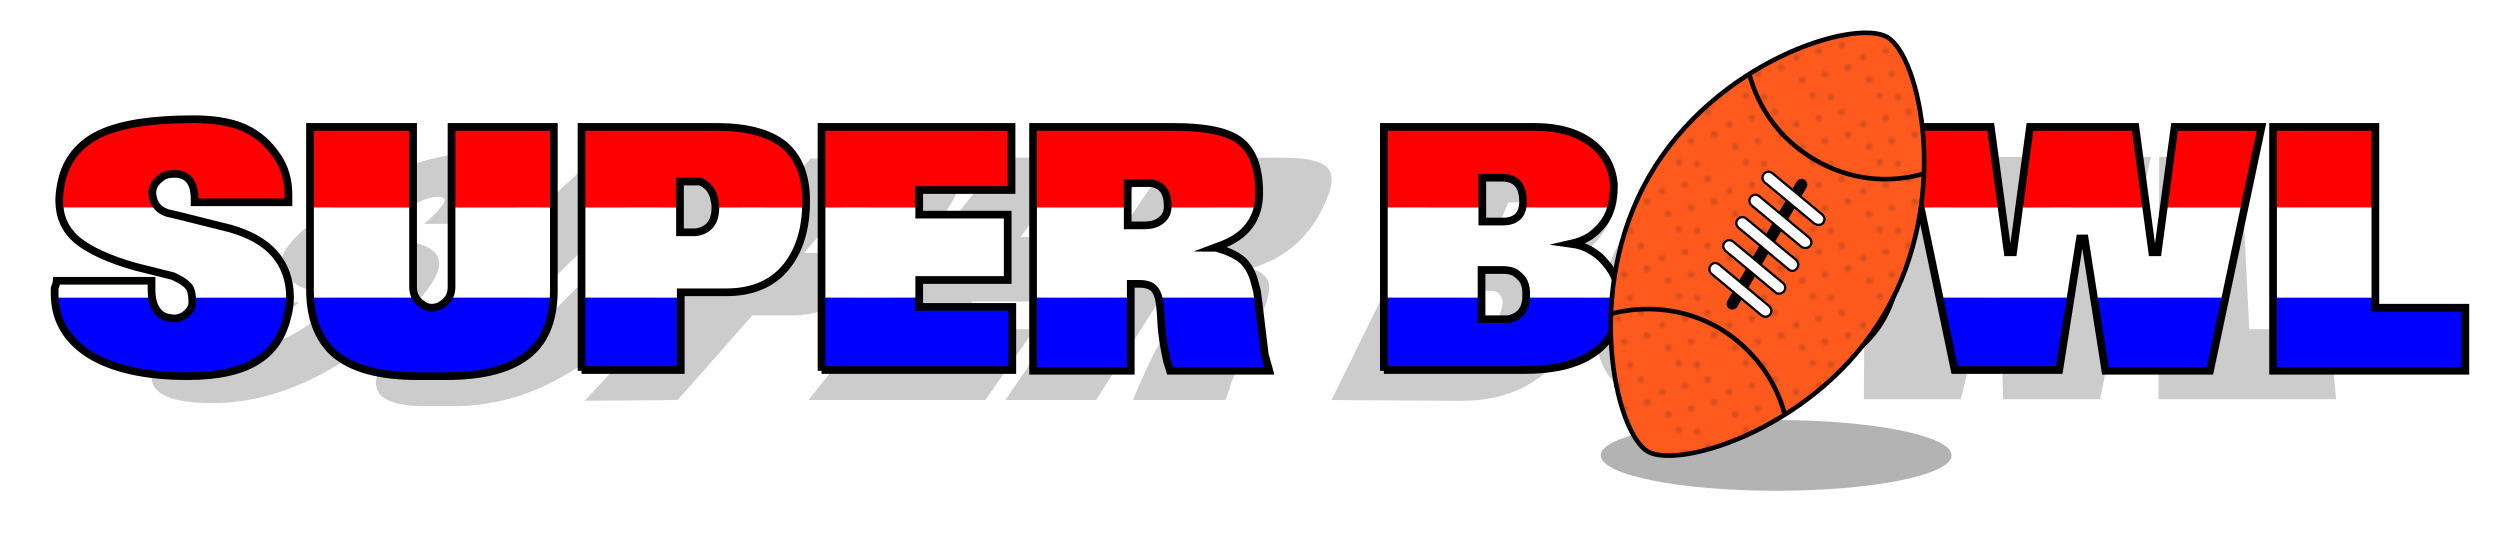 <?xml version="1.0"?>
<!-- Generator: Adobe Illustrator 18.0.0, SVG Export Plug-In . SVG Version: 6.00 Build 0)  -->
<svg
    xmlns="http://www.w3.org/2000/svg"
    xmlns:xlink="http://www.w3.org/1999/xlink"
    xmlns:svg="http://www.w3.org/2000/svg"
    xmlns:inkscape="http://www.inkscape.org/namespaces/inkscape"
    xmlns:sodipodi="http://sodipodi.sourceforge.net/DTD/sodipodi-0.dtd"
    xmlns:ns1="http://sozi.baierouge.fr"
    xmlns:dc="http://purl.org/dc/elements/1.1/"
    xmlns:cc="http://web.resource.org/cc/"
    xmlns:rdf="http://www.w3.org/1999/02/22-rdf-syntax-ns#"
    version="1.1"
    x="0px"
    y="0px"
    viewBox="0 0 325 70"
    style="enable-background:new 0 0 325 70;"
    xml:space="preserve"
  >
<style
      type="text/css"
    >
	.st0{fill:none;}
	.st1{fill:#231F20;}
	.st2{opacity:0.2;}
	.st3{clip-path:url(#SVGID_2_);fill:#FF0000;}
	.st4{clip-path:url(#SVGID_2_);fill:#FFFFFF;}
	.st5{clip-path:url(#SVGID_2_);fill:#0000FF;}
	.st6{fill-opacity:0.3;}
	.st7{fill:#FF5A1E;}
	.st8{fill:none;stroke:#000000;stroke-width:0.6;stroke-miterlimit:10;}
	.st9{opacity:0.19;fill:url(#SVGID_3_);}
	.st10{fill:none;stroke:#000000;stroke-width:1.5;stroke-linecap:round;stroke-miterlimit:10;}
	.st11{fill:#FFFFFF;stroke:#000000;stroke-width:0.3;stroke-miterlimit:10;}
</style
  >
<pattern
      x="-7"
      y="-33.7"
      width="28.8"
      height="28.8"
      patternUnits="userSpaceOnUse"
      id="_x31_0_dpi_20_x25_"
      viewBox="1.1 -34.2 28.8 28.8"
      style="overflow:visible;"
    >
	<g
      >
		<polygon
          class="st0"
          points="1.1,-34.2 29.9,-34.2 29.9,-5.4 1.1,-5.4   "
      />
		<g
        >
			<path
            class="st1"
            d="M22.3-0.2c0.7,0.4,1.6,0.2,2-0.5c0.4-0.7,0.2-1.6-0.5-2c-0.7-0.4-1.6-0.2-2,0.5C21.4-1.5,21.6-0.6,22.3-0.2z     "
        />
			<path
            class="st1"
            d="M9.8-7.4c0.7,0.4,1.6,0.2,2-0.5c0.4-0.7,0.2-1.6-0.5-2c-0.7-0.4-1.6-0.2-2,0.5C8.9-8.7,9.2-7.8,9.8-7.4z"
        />
			<path
            class="st1"
            d="M29.5-12.7c0.7,0.4,1.6,0.2,2-0.5c0.4-0.7,0.2-1.6-0.5-2c-0.7-0.4-1.6-0.2-2,0.5     C28.6-13.9,28.8-13.1,29.5-12.7z"
        />
			<path
            class="st1"
            d="M17-19.9c0.7,0.4,1.6,0.2,2-0.5c0.4-0.7,0.2-1.6-0.5-2c-0.7-0.4-1.6-0.2-2,0.5C16.1-21.1,16.4-20.3,17-19.9z     "
        />
			<path
            class="st1"
            d="M7.2-17.2c0.7,0.4,1.6,0.2,2-0.5c0.4-0.7,0.2-1.6-0.5-2c-0.7-0.4-1.6-0.2-2,0.5C6.3-18.5,6.5-17.6,7.2-17.2z     "
        />
			<path
            class="st1"
            d="M19.7-10c0.7,0.4,1.6,0.2,2-0.5c0.4-0.7,0.2-1.6-0.5-2c-0.7-0.4-1.6-0.2-2,0.5C18.8-11.3,19-10.4,19.7-10z"
        />
			<path
            class="st1"
            d="M14.4-29.7c0.7,0.4,1.6,0.2,2-0.5c0.4-0.7,0.2-1.6-0.5-2c-0.7-0.4-1.6-0.2-2,0.5     C13.5-31,13.7-30.1,14.4-29.7z"
        />
			<path
            class="st1"
            d="M26.9-22.5c0.7,0.4,1.6,0.2,2-0.5c0.4-0.7,0.2-1.6-0.5-2c-0.7-0.4-1.6-0.2-2,0.5     C26-23.8,26.2-22.9,26.9-22.5z"
        />
		</g
      >
		<g
        >
			<path
            class="st1"
            d="M0.7-12.7c0.7,0.4,1.6,0.2,2-0.5c0.4-0.7,0.2-1.6-0.5-2c-0.7-0.4-1.6-0.2-2,0.5C-0.2-13.9,0-13.1,0.7-12.7z"
        />
		</g
      >
		<g
        >
			<path
            class="st1"
            d="M22.3-29c0.7,0.4,1.6,0.2,2-0.5c0.4-0.7,0.2-1.6-0.5-2c-0.7-0.4-1.6-0.2-2,0.5C21.4-30.3,21.6-29.4,22.3-29z     "
        />
		</g
      >
	</g
    >
</pattern
  >
<g
      id="Layer_1"
    >
	<g
        class="st2"
      >
		<path
          d="M28.1,39.3l10.8,0l-1.4,1.1c-1.4,1.2-2.3,2.1-2.7,2.7c-0.4,0.6-0.3,1,0.1,1.2c0.2,0.1,0.4,0.1,0.6,0.1    c0.5,0,1.1-0.2,1.9-0.6c1.1-0.5,2-1.1,2.7-1.6c1-0.9,1.7-1.6,2-2c0.3-0.4,0.4-0.9,0.2-1.3l-0.2-0.3l-0.1-0.1l-1-0.4l-1.4-0.6    l-0.5-0.2c-1.9-1-2.7-2.2-2.5-3.5c0.2-1.3,1.5-2.9,3.9-4.8c0.9-0.7,1.9-1.5,3-2.3c3.6-2.6,7.1-4.4,10.7-5.5    c3.5-1.1,7.4-1.7,11.7-1.7c2.4,0,3.9,0.4,4.4,1.2c0.5,0.7,0.2,1.9-0.6,3.4c-0.8,1.3-2,2.6-3.5,4.1c-0.4,0.4-0.7,0.7-1,0.9l-10.1,0    l0.5-0.4c2.3-2.1,2.8-3.1,1.4-3.1c-0.6,0-1.1,0.1-1.7,0.3c-1.3,0.5-2.4,1.2-3.3,1.9c-0.3,0.2-0.6,0.5-0.9,0.9    c-0.6,0.7-0.6,1.2-0.2,1.5l0.7,0.3l1.6,0.7l2.3,0.9c1.4,0.7,1.9,1.7,1.4,3.2c-0.5,1.5-2,3.4-4.5,5.7c-0.9,0.8-1.9,1.7-3,2.6    c-3.6,2.8-7.1,5-10.5,6.4c-3.7,1.6-7.5,2.4-11.2,2.4c-5.3,0-7.9-1.1-8-3.3c-0.1-2.2,2-5,6.3-8.5c0.3-0.2,0.6-0.5,0.9-0.7    C27.6,39.7,28,39.4,28.1,39.3z"
      />
		<path
          d="M55.7,40.5l21.6-20l10.7,0L69.8,38.3L69.1,39l-0.4,0.4l-0.8,0.8c-1.1,1-1.6,1.8-1.5,2.4c0,0.2,0.1,0.3,0.2,0.4    c0.1,0.1,0.3,0.1,0.5,0.1c0.4,0,1-0.2,1.8-0.5c1.2-0.5,2.3-1.3,3.3-2.4l0.9-0.9l0.3-0.3l0.7-0.7l17.8-17.8l10.6,0l-18.9,20    c-3.7,3.9-7.4,6.9-11.3,8.9c-4.3,2.3-8.8,3.4-13.4,3.4l-3.5,0c-4.6,0-6.8-1.1-6.5-3.4C49.2,47.4,51.5,44.4,55.7,40.5z"
      />
		<path
          d="M76,52.1l29.4-31.5l12.8,0l1.2,0c3.1,0,4.8,0.7,5.3,2c0.4,1.4-0.6,3.6-3,6.6c-2.8,3.5-5.8,6.3-9,8.4    c-3.4,2.3-6.7,3.4-9.7,3.4l-0.8,0l-0.4,0l-4,0L88.1,52L76,52.1z M105.5,32.9l0.9,0c1.6-0.2,3.2-1.2,4.8-3.1    c0.1-0.2,0.4-0.4,0.6-0.8c0.9-1.2,1-2,0.3-2.3l-0.6,0l-0.7,0l-0.9,0l-5.4,6.2L105.5,32.9z"
      />
		<path
          d="M105.1,52l25.2-31.5l19.7,0l-5.1,7.3l-10,0l-2.2,3l9.7,0l-5.9,8.4l-10.1,0l-2.7,3.6l10.8,0l-6.4,9.2L105.1,52z"
      />
		<path
          d="M130.7,52l21.5-31.5l13.6,0l0.9,0c3.4,0,5.4,0.5,6.1,1.6c0.7,1.1,0.2,3.1-1.4,6c-1.8,3.1-4.4,5.3-7.9,6.5l-0.9,0.3    c0.2,0,0.4,0.1,0.6,0.2c0.9,0.3,1.4,0.9,1.7,1.5c0.2,0.7,0.1,1.6-0.3,2.8l-0.4,1.1l-0.7,1.6l-3.3,7.3c-0.1,0.2-0.2,0.5-0.3,0.9    c-0.1,0.4-0.3,0.9-0.6,1.7l-12,0l0.6-1.5c0.9-2,1.6-3.6,2.3-4.9l1-1.8l0.6-1.1c0.6-1.2,0.9-2,0.8-2.4c-0.1-0.4-0.5-0.6-1.3-0.6    l-0.4,0l-0.6,0L142.5,52L130.7,52z M156.1,32.1l0.4,0c0.8,0,1.6-0.2,2.4-0.7c0.7-0.5,1.3-1,1.8-1.7c1-1.7,1-2.6-0.1-2.7l-0.4,0    l-0.2,0l-0.9,0l-1.1,0l-3.3,5.1L156.1,32.1z"
      />
		<path
          d="M173.1,52l15.5-31.5l13.9,0l0.2,0l1.5,0c2.5,0,4.2,0.6,5.2,1.8c1,1.2,1.2,2.7,0.6,4.7c-0.5,1.5-1.2,2.7-2,3.8    c-0.8,1.1-1.8,1.9-3,2.7c-0.8,0.5-1.7,0.8-2.5,1l0.6,0.1c1,0.3,1.7,0.9,2.1,1.7c0.4,0.8,0.6,1.7,0.6,2.5c0,0.9-0.2,1.9-0.6,3    c-0.1,0.3-0.2,0.5-0.2,0.7c-0.1,0.2-0.1,0.4-0.2,0.6c-0.2,0.3-0.3,0.5-0.3,0.6c-1.2,2.5-2.9,4.5-5.3,6c-2.6,1.6-5.6,2.4-9.1,2.4    l-1.4,0L173.1,52z M195.5,31.6l0.4,0l0.3,0c1.4,0,2.5-0.8,3.2-2.5c0.8-1.9,0.4-2.8-1.1-2.8l-0.7,0l-1.5,0l-2.3,5.3L195.5,31.6z     M189.9,44.5l0.5,0l0.3,0l0.6,0c1.4-0.3,2.5-1.3,3.3-2.9c0.1-0.2,0.2-0.5,0.4-0.8c0.3-0.8,0.4-1.4,0.3-1.8    c-0.1-0.4-0.3-0.7-0.5-0.9c-0.2-0.2-0.6-0.3-1.2-0.3l-0.4,0l-0.5,0l-1.6,0l-2.9,6.7L189.9,44.5z"
      />
		<path
          d="M228.3,20.1c4.2,0,7.3,1.4,9.1,4.2c1.8,2.7,2.3,6.4,1.3,11c-1,4.9-3.2,9-6.4,12.2c-3.6,3.6-8.1,5.4-13.3,5.4    c-5.3,0-8.9-1.8-10.6-5.3c-1.5-3.2-1.4-7.3,0.4-12.2c1.7-4.7,4.3-8.4,7.8-11.2C220.2,21.5,224,20.1,228.3,20.1z M220.7,36    c-0.6,2-0.9,3.6-0.8,5c0.1,1.7,0.6,2.6,1.7,2.6c1,0,2-1,3.1-2.8c1-1.6,1.7-3.4,2.2-5.4c0.5-2,0.8-3.7,0.7-5.1    c-0.1-1.7-0.7-2.5-1.8-2.5c-1.1,0-2.1,0.9-3.1,2.7C222.1,31.7,221.4,33.6,220.7,36z"
      />
		<path
          d="M242.5,20.4l9,0l-0.5,15l0.6,0l4-15l10.9,0l0.7,15l0.6,0l2.8-15l9,0L273,51.9l-12.6,0l-0.5-18.2l-0.5,0l-4.5,18.2l-12.6,0    L242.5,20.4z"
      />
		<path
          d="M280.6,51.9l0.1-31.5l10.6,0l1.1,22.4l10.4,0l0.9,9.1L280.6,51.9z"
      />
	</g
    >
	<g
      >
		<defs
        >
			<path
            id="SVGID_1_"
            d="M7.4,36.5h12.3l0,1.1c0,1.1,0.2,2,0.6,2.6c0.4,0.6,0.9,1,1.6,1.1c0.4,0.1,0.6,0.1,0.8,0.1     c0.5,0,1-0.2,1.4-0.5c0.6-0.5,0.9-1,0.9-1.5c0-0.9-0.1-1.5-0.3-1.9c-0.2-0.4-0.7-0.8-1.4-1.2l-0.6-0.3l-0.2-0.1l-1.6-0.4     l-2.4-0.6l-0.8-0.2c-3.6-1-6.1-2.2-7.7-3.5c-1.5-1.3-2.3-3-2.3-5.1c0-0.8,0.1-1.6,0.3-2.5c0.6-2.8,2.3-4.9,5-6.2     c2.8-1.3,6.8-1.9,12.2-1.9c3.1,0,5.5,0.5,7.3,1.5c1.6,0.9,2.9,2.2,3.9,3.9c0.8,1.4,1.1,2.9,1.1,4.5c0,0.4,0,0.7,0,0.9H25.3l0-0.4     c0-2.2-0.9-3.3-2.6-3.3c-0.7,0-1.2,0.1-1.6,0.4c-0.9,0.6-1.3,1.3-1.3,2.1c0,0.3,0.1,0.6,0.2,1c0.3,0.8,0.9,1.3,1.8,1.6l1.3,0.3     l2.8,0.7l4,1c2.5,0.7,4.5,1.8,5.8,3.3c1.3,1.5,2,3.4,2,5.6c0,0.8-0.1,1.6-0.3,2.4c-0.6,2.6-1.8,4.5-3.8,5.8     c-2.1,1.4-5.2,2.1-9.2,2.1c-5.6,0-9.9-1-12.9-2.9c-2.9-1.9-4.4-4.5-4.4-7.8c0-0.2,0-0.5,0-0.7C7.3,36.9,7.4,36.6,7.4,36.5z      M40.3,37.7V16.5h13.4v19v0.7v0.4v0.7c0,1,0.4,1.7,1.1,2.2c0.2,0.1,0.4,0.3,0.7,0.4s0.5,0.1,0.7,0.1c0.5,0,1-0.2,1.4-0.5     c0.7-0.5,1.1-1.2,1.1-2.2v-0.8v-0.3v-0.7v-19H72v21.2c0,3.6-1,6.4-3.1,8.2c-2.3,2-5.9,3-10.9,3h-3.7c-5,0-8.6-1-10.9-3     C41.4,44.1,40.3,41.3,40.3,37.7z M75.6,48.2V16.5h16.1h1.5c3.9,0,6.8,0.8,8.7,2.3c1.9,1.6,2.9,4,2.9,7.3c0,3.7-0.9,6.5-2.6,8.6     c-1.8,2.2-4.4,3.3-7.8,3.3h-0.9H93h-4.5v10.1H75.6z M89.3,30.2h1.1c1.7-0.2,2.6-1.3,2.6-3.2c0-0.2,0-0.5-0.1-0.9     c-0.2-1.3-0.9-2.1-1.9-2.5h-0.7h-0.8h-1.1v6.6H89.3z M106.8,48.2V16.5h24.7v8.2h-12v3.2H131v8.5h-11.5v3.5h12.1v8.2H106.8z      M134.3,48.2V16.5h17.1h1.1c4.3,0,7.2,0.6,8.8,1.9s2.4,3.5,2.4,6.7c0,3.3-1.7,5.6-5,6.8l-0.8,0.3c0.2,0,0.5,0.1,0.8,0.2     c1.3,0.4,2.2,0.9,2.9,1.5c0.7,0.7,1.2,1.6,1.5,2.8l0.3,1.1l0.2,1.5l0.8,6.6c0,0.2,0.1,0.5,0.2,0.8s0.2,0.8,0.4,1.5h-12.9     l-0.4-1.3c-0.4-1.8-0.6-3.2-0.7-4.4l-0.1-1.7l-0.1-1c-0.1-1.1-0.4-1.9-0.8-2.3c-0.4-0.4-1-0.6-1.9-0.6h-0.4H147v11.3H134.3z      M148.2,29.3h0.5c1,0,1.7-0.2,2.3-0.7c0.6-0.5,0.8-1.1,0.8-1.8c0-1.8-0.7-2.8-2.2-3h-0.5H149h-1.1h-1.3v5.5H148.2z M179.9,48.2     V16.5h17.5h0.3h1.8c3.1,0,5.5,0.7,7.4,2.1c1.7,1.3,2.7,3.1,2.9,5.3c0,1.6-0.2,2.9-0.7,4c-0.5,1.1-1.3,2-2.4,2.8     c-0.8,0.5-1.6,0.8-2.5,1l0.7,0.1c1.3,0.3,2.3,0.9,3.2,1.7c0.8,0.8,1.4,1.6,1.8,2.5c0.4,0.8,0.6,1.8,0.6,2.9c0,0.3,0,0.5,0,0.6     c0,0.2,0,0.4,0,0.5c-0.1,0.3-0.1,0.5-0.1,0.6c-0.3,2.3-1.4,4.1-3.4,5.4c-2.1,1.4-5,2.1-8.8,2.1h-1.5H179.9z M194.5,28.8h0.5h0.4     c1.7,0,2.6-0.9,2.6-2.6c0-2-0.9-3.1-2.7-3.1h-0.8h-1.8v5.7H194.5z M194.5,41.5h0.6h0.3h0.7c1.4-0.3,2.2-1.2,2.3-2.7     c0-0.2,0-0.4,0-0.8c0-0.7-0.2-1.3-0.5-1.7c-0.3-0.4-0.7-0.7-1-0.9c-0.4-0.2-0.9-0.3-1.5-0.3H195h-0.6h-1.8v6.4H194.5z      M229.6,16.1c5.3,0,9.5,1.6,12.7,4.8c3,3.1,4.5,7,4.5,11.7c0,4.8-1.4,8.7-4.2,11.6c-3.1,3.1-7.4,4.7-12.9,4.7     c-5.7,0-10.1-1.5-13.2-4.6c-2.9-2.9-4.4-6.7-4.4-11.6c0-4.9,1.6-8.8,4.7-11.9C219.8,17.7,224.2,16.1,229.6,16.1z M225.9,33.3     c0,1.9,0.2,3.5,0.7,4.8c0.6,1.6,1.6,2.5,2.8,2.5c1.1,0,2-0.9,2.6-2.7c0.6-1.6,0.9-3.3,0.9-5.3c0-2.1-0.3-3.8-0.8-5.3     c-0.7-1.8-1.7-2.7-3-2.7c-1.3,0-2.2,1-2.7,2.9C226.1,29,225.9,30.9,225.9,33.3z M247.5,16.5h11.3l2.2,16.3h0.7l2.2-16.3h13.7     l2.2,16.3h0.7l2.2-16.3H294l-6.7,31.7h-13.6L271,31h-0.6l-2.7,17.1h-13.6L247.5,16.5z M295.5,48.2V16.5h13.3v23.5h11.7v8.2H295.5     z"
        />
		</defs
      >
		<clipPath
          id="SVGID_2_"
        >
			<use
            xlink:href="#SVGID_1_"
            style="overflow:visible;"
        />
		</clipPath
      >
		<rect
          x="1.4"
          y="15.3"
          class="st3"
          width="324"
          height="11.7"
      />
		<rect
          x="1.4"
          y="27"
          class="st4"
          width="324"
          height="11.7"
      />
		<rect
          x="1.4"
          y="38.7"
          class="st5"
          width="324"
          height="11.7"
      />
		<use
          xlink:href="#SVGID_1_"
          style="overflow:visible;fill:none;stroke:#000000;stroke-miterlimit:10;"
      />
	</g
    >
	<ellipse
        class="st6"
        cx="230.9"
        cy="59.2"
        rx="22.8"
        ry="4.6"
    />
</g
  >
<g
      id="Layer_2"
    >
	<g
      >
		<g
        >
			<path
            class="st7"
            d="M214.4,22.9C223,8,241,2.4,245.3,4.8s8.4,20.9-0.2,35.8c-8.6,14.9-26.7,20.5-30.9,18.1     C210,56.2,205.8,37.8,214.4,22.9z"
        />
			<path
            class="st8"
            d="M214.4,22.9C223,8,241,2.4,245.3,4.8s8.4,20.9-0.2,35.8c-8.6,14.9-26.7,20.5-30.9,18.1     C210,56.2,205.8,37.8,214.4,22.9z"
        />
			<pattern
            id="SVGID_3_"
            xlink:href="#_x31_0_dpi_20_x25_"
            patternTransform="matrix(0.3 0 0 0.3 -5604.155 -5607.362)"
          >
			</pattern
        >
			<path
            class="st9"
            d="M214.4,22.9C223,8,241,2.4,245.3,4.8s8.4,20.9-0.2,35.8c-8.6,14.9-26.7,20.5-30.9,18.1     C210,56.2,205.8,37.8,214.4,22.9z"
        />
		</g
      >
		<path
          class="st8"
          d="M227.4,9.6c1.2,4.6,4.2,8.7,8.6,11.2c4.4,2.6,9.5,3.1,14,1.8"
      />
		<path
          class="st8"
          d="M209.4,40.8c4.6-1.2,9.6-0.7,14,1.8c4.4,2.6,7.4,6.7,8.6,11.2"
      />
		<line
          class="st10"
          x1="234.2"
          y1="24"
          x2="225.2"
          y2="39.5"
      />
		<g
        >
			<line
            class="st11"
            x1="230"
            y1="23.1"
            x2="236.4"
            y2="28.5"
        />
			<path
            class="st11"
            d="M235.9,29.1l-6.5-5.4c-0.3-0.3-0.4-0.7-0.1-1.1c0.3-0.3,0.7-0.4,1.1-0.1l6.5,5.4c0.3,0.3,0.4,0.7,0.1,1.1     C236.7,29.3,236.3,29.3,235.9,29.1z"
        />
		</g
      >
		<g
        >
			<line
            class="st11"
            x1="228.2"
            y1="26.1"
            x2="234.7"
            y2="31.5"
        />
			<path
            class="st11"
            d="M234.2,32.1l-6.5-5.4c-0.3-0.3-0.4-0.7-0.1-1.1c0.3-0.3,0.7-0.4,1.1-0.1l6.5,5.4c0.3,0.3,0.4,0.7,0.1,1.1     C235,32.3,234.5,32.3,234.2,32.1z"
        />
		</g
      >
		<g
        >
			<line
            class="st11"
            x1="226.5"
            y1="29"
            x2="233"
            y2="34.5"
        />
			<path
            class="st11"
            d="M232.5,35l-6.5-5.4c-0.3-0.3-0.4-0.7-0.1-1.1c0.3-0.3,0.7-0.4,1.1-0.1l6.5,5.4c0.3,0.3,0.4,0.7,0.1,1.1     C233.3,35.3,232.8,35.3,232.5,35z"
        />
		</g
      >
		<g
        >
			<line
            class="st11"
            x1="224.8"
            y1="32"
            x2="231.2"
            y2="37.4"
        />
			<path
            class="st11"
            d="M230.8,38l-6.5-5.4c-0.3-0.3-0.4-0.7-0.1-1.1c0.3-0.3,0.7-0.4,1.1-0.1l6.5,5.4c0.3,0.3,0.4,0.7,0.1,1.1     C231.6,38.2,231.1,38.3,230.8,38z"
        />
		</g
      >
		<g
        >
			<line
            class="st11"
            x1="223.1"
            y1="35"
            x2="229.5"
            y2="40.4"
        />
			<path
            class="st11"
            d="M229,41l-6.5-5.4c-0.3-0.3-0.4-0.7-0.1-1.1s0.7-0.4,1.1-0.1l6.5,5.4c0.3,0.3,0.4,0.7,0.1,1.1     C229.8,41.2,229.4,41.3,229,41z"
        />
		</g
      >
	</g
    >
</g
  >
</svg
>
